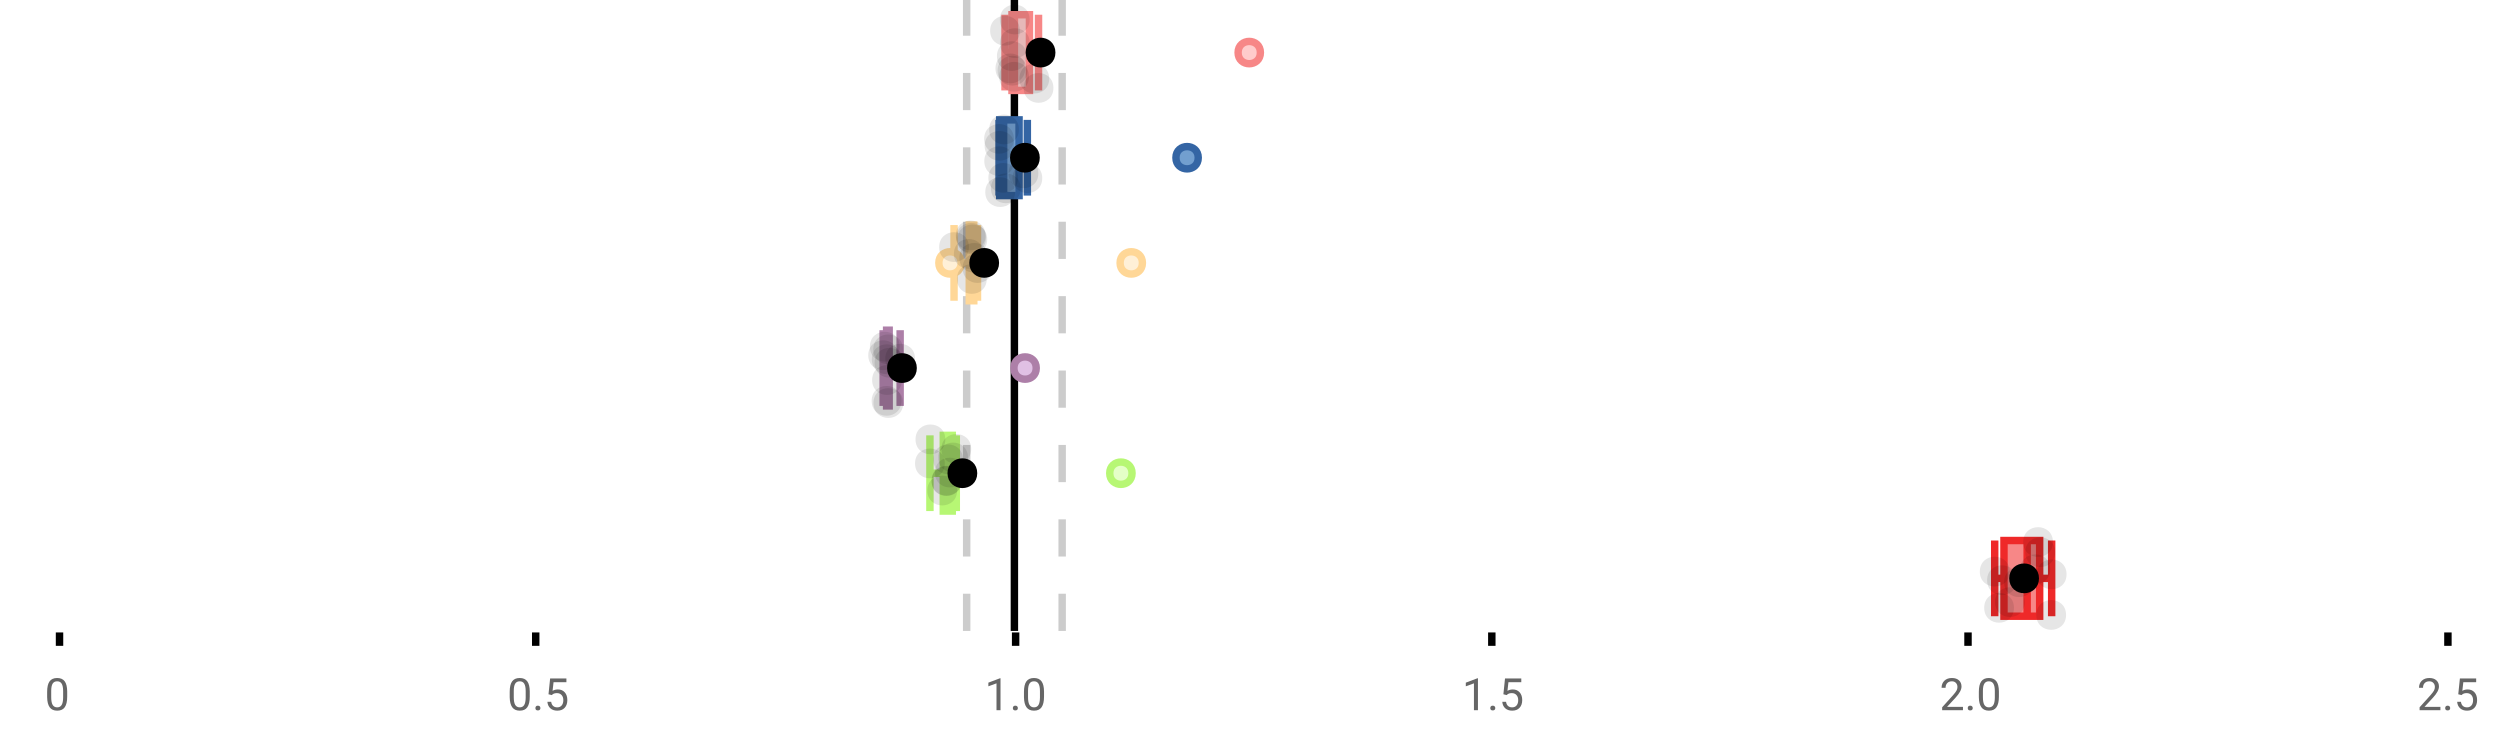 <?xml version="1.0" encoding="UTF-8"?>
<svg xmlns="http://www.w3.org/2000/svg" xmlns:xlink="http://www.w3.org/1999/xlink" width="672pt" height="200pt" viewBox="0 0 672 200" version="1.1">
<defs>
<clipPath id="clip1">
  <path d="M 271 0 L 274 0 L 274 169.602 L 271 169.602 Z M 271 0 "/>
</clipPath>
<clipPath id="clip2">
  <path d="M 258 0 L 261 0 L 261 169.602 L 258 169.602 Z M 258 0 "/>
</clipPath>
<clipPath id="clip3">
  <path d="M 284 0 L 287 0 L 287 169.602 L 284 169.602 Z M 284 0 "/>
</clipPath>
<clipPath id="clip4">
  <path d="M 512 124 L 576 124 L 576 169.602 L 512 169.602 Z M 512 124 "/>
</clipPath>
<clipPath id="clip5">
  <path d="M 547 161 L 556 161 L 556 169.602 L 547 169.602 Z M 547 161 "/>
</clipPath>
</defs>
<g id="surface1777649">
<rect x="0" y="0" width="672" height="200" style="fill:rgb(100%,100%,100%);fill-opacity:1;stroke:none;"/>
<path style=" stroke:none;fill-rule:nonzero;fill:rgb(100%,100%,100%);fill-opacity:1;" d="M 0 0 L 672 0 L 672 76 L 0 76 Z M 0 0 "/>
<path style="fill:none;stroke-width:1;stroke-linecap:butt;stroke-linejoin:miter;stroke:rgb(0%,0%,0%);stroke-opacity:1;stroke-miterlimit:10;" d="M 8 85 L 8 86.801 " transform="matrix(2,0,0,2,0,0)"/>
<path style="fill:none;stroke-width:1;stroke-linecap:butt;stroke-linejoin:miter;stroke:rgb(0%,0%,0%);stroke-opacity:1;stroke-miterlimit:10;" d="M 72 85 L 72 86.801 " transform="matrix(2,0,0,2,0,0)"/>
<path style="fill:none;stroke-width:1;stroke-linecap:butt;stroke-linejoin:miter;stroke:rgb(0%,0%,0%);stroke-opacity:1;stroke-miterlimit:10;" d="M 136.5 85 L 136.5 86.801 " transform="matrix(2,0,0,2,0,0)"/>
<path style="fill:none;stroke-width:1;stroke-linecap:butt;stroke-linejoin:miter;stroke:rgb(0%,0%,0%);stroke-opacity:1;stroke-miterlimit:10;" d="M 200.5 85 L 200.5 86.801 " transform="matrix(2,0,0,2,0,0)"/>
<path style="fill:none;stroke-width:1;stroke-linecap:butt;stroke-linejoin:miter;stroke:rgb(0%,0%,0%);stroke-opacity:1;stroke-miterlimit:10;" d="M 264.5 85 L 264.5 86.801 " transform="matrix(2,0,0,2,0,0)"/>
<path style="fill:none;stroke-width:1;stroke-linecap:butt;stroke-linejoin:miter;stroke:rgb(0%,0%,0%);stroke-opacity:1;stroke-miterlimit:10;" d="M 329 85 L 329 86.801 " transform="matrix(2,0,0,2,0,0)"/>
<path style=" stroke:none;fill-rule:nonzero;fill:rgb(40%,40%,40%);fill-opacity:1;" d="M 18.062 187.262 C 18.062 188.535 17.844 189.48 17.406 190.105 C 16.977 190.723 16.301 191.027 15.375 191.027 C 14.469 191.027 13.797 190.727 13.359 190.121 C 12.922 189.52 12.691 188.613 12.672 187.402 L 12.672 185.965 C 12.672 184.707 12.883 183.773 13.312 183.168 C 13.75 182.555 14.43 182.246 15.359 182.246 C 16.273 182.246 16.953 182.543 17.391 183.137 C 17.828 183.723 18.051 184.629 18.062 185.855 Z M 16.969 185.777 C 16.969 184.863 16.836 184.195 16.578 183.777 C 16.328 183.352 15.922 183.137 15.359 183.137 C 14.805 183.137 14.398 183.352 14.141 183.777 C 13.891 184.195 13.766 184.836 13.766 185.699 L 13.766 187.434 C 13.766 188.352 13.895 189.035 14.156 189.48 C 14.426 189.918 14.832 190.137 15.375 190.137 C 15.906 190.137 16.301 189.93 16.562 189.512 C 16.82 189.098 16.957 188.445 16.969 187.559 Z M 12 179.77 "/>
<path style=" stroke:none;fill-rule:nonzero;fill:rgb(40%,40%,40%);fill-opacity:1;" d="M 142.398 187.262 C 142.398 188.535 142.18 189.48 141.742 190.105 C 141.312 190.723 140.637 191.027 139.711 191.027 C 138.805 191.027 138.133 190.727 137.695 190.121 C 137.258 189.52 137.027 188.613 137.008 187.402 L 137.008 185.965 C 137.008 184.707 137.219 183.773 137.648 183.168 C 138.086 182.555 138.766 182.246 139.695 182.246 C 140.609 182.246 141.289 182.543 141.727 183.137 C 142.164 183.723 142.387 184.629 142.398 185.855 Z M 141.305 185.777 C 141.305 184.863 141.172 184.195 140.914 183.777 C 140.664 183.352 140.258 183.137 139.695 183.137 C 139.141 183.137 138.734 183.352 138.477 183.777 C 138.227 184.195 138.102 184.836 138.102 185.699 L 138.102 187.434 C 138.102 188.352 138.23 189.035 138.492 189.48 C 138.762 189.918 139.168 190.137 139.711 190.137 C 140.242 190.137 140.637 189.93 140.898 189.512 C 141.156 189.098 141.293 188.445 141.305 187.559 Z M 143.918 190.34 C 143.918 190.152 143.969 189.996 144.074 189.871 C 144.188 189.746 144.355 189.684 144.574 189.684 C 144.801 189.684 144.973 189.746 145.09 189.871 C 145.203 189.996 145.262 190.152 145.262 190.34 C 145.262 190.52 145.203 190.668 145.09 190.793 C 144.973 190.906 144.801 190.965 144.574 190.965 C 144.355 190.965 144.188 190.906 144.074 190.793 C 143.969 190.668 143.918 190.52 143.918 190.34 Z M 147.438 186.621 L 147.875 182.371 L 152.25 182.371 L 152.25 183.371 L 148.797 183.371 L 148.531 185.699 C 148.957 185.449 149.438 185.324 149.969 185.324 C 150.738 185.324 151.352 185.586 151.812 186.105 C 152.27 186.617 152.5 187.309 152.5 188.184 C 152.5 189.059 152.258 189.754 151.781 190.262 C 151.312 190.773 150.648 191.027 149.797 191.027 C 149.047 191.027 148.43 190.82 147.953 190.402 C 147.473 189.977 147.203 189.395 147.141 188.652 L 148.156 188.652 C 148.227 189.145 148.406 189.512 148.688 189.762 C 148.969 190.012 149.336 190.137 149.797 190.137 C 150.297 190.137 150.691 189.965 150.984 189.621 C 151.273 189.277 151.422 188.805 151.422 188.199 C 151.422 187.629 151.266 187.168 150.953 186.824 C 150.641 186.48 150.223 186.309 149.703 186.309 C 149.234 186.309 148.863 186.41 148.594 186.605 L 148.312 186.84 Z M 136.336 179.77 "/>
<path style=" stroke:none;fill-rule:nonzero;fill:rgb(40%,40%,40%);fill-opacity:1;" d="M 268.938 190.902 L 267.859 190.902 L 267.859 183.684 L 265.672 184.48 L 265.672 183.496 L 268.781 182.324 L 268.938 182.324 Z M 272.254 190.34 C 272.254 190.152 272.305 189.996 272.41 189.871 C 272.523 189.746 272.691 189.684 272.91 189.684 C 273.137 189.684 273.309 189.746 273.426 189.871 C 273.539 189.996 273.598 190.152 273.598 190.34 C 273.598 190.52 273.539 190.668 273.426 190.793 C 273.309 190.906 273.137 190.965 272.91 190.965 C 272.691 190.965 272.523 190.906 272.41 190.793 C 272.305 190.668 272.254 190.52 272.254 190.34 Z M 280.633 187.262 C 280.633 188.535 280.414 189.48 279.977 190.105 C 279.547 190.723 278.871 191.027 277.945 191.027 C 277.039 191.027 276.367 190.727 275.93 190.121 C 275.492 189.52 275.262 188.613 275.242 187.402 L 275.242 185.965 C 275.242 184.707 275.453 183.773 275.883 183.168 C 276.32 182.555 277 182.246 277.93 182.246 C 278.844 182.246 279.523 182.543 279.961 183.137 C 280.398 183.723 280.621 184.629 280.633 185.855 Z M 279.539 185.777 C 279.539 184.863 279.406 184.195 279.148 183.777 C 278.898 183.352 278.492 183.137 277.93 183.137 C 277.375 183.137 276.969 183.352 276.711 183.777 C 276.461 184.195 276.336 184.836 276.336 185.699 L 276.336 187.434 C 276.336 188.352 276.465 189.035 276.727 189.48 C 276.996 189.918 277.402 190.137 277.945 190.137 C 278.477 190.137 278.871 189.93 279.133 189.512 C 279.391 189.098 279.527 188.445 279.539 187.559 Z M 264.672 179.77 "/>
<path style=" stroke:none;fill-rule:nonzero;fill:rgb(40%,40%,40%);fill-opacity:1;" d="M 397.273 190.902 L 396.195 190.902 L 396.195 183.684 L 394.008 184.48 L 394.008 183.496 L 397.117 182.324 L 397.273 182.324 Z M 400.59 190.34 C 400.59 190.152 400.641 189.996 400.746 189.871 C 400.859 189.746 401.027 189.684 401.246 189.684 C 401.473 189.684 401.645 189.746 401.762 189.871 C 401.875 189.996 401.934 190.152 401.934 190.34 C 401.934 190.52 401.875 190.668 401.762 190.793 C 401.645 190.906 401.473 190.965 401.246 190.965 C 401.027 190.965 400.859 190.906 400.746 190.793 C 400.641 190.668 400.59 190.52 400.59 190.34 Z M 404.109 186.621 L 404.547 182.371 L 408.922 182.371 L 408.922 183.371 L 405.469 183.371 L 405.203 185.699 C 405.629 185.449 406.109 185.324 406.641 185.324 C 407.41 185.324 408.023 185.586 408.484 186.105 C 408.941 186.617 409.172 187.309 409.172 188.184 C 409.172 189.059 408.93 189.754 408.453 190.262 C 407.984 190.773 407.32 191.027 406.469 191.027 C 405.719 191.027 405.102 190.82 404.625 190.402 C 404.145 189.977 403.875 189.395 403.812 188.652 L 404.828 188.652 C 404.898 189.145 405.078 189.512 405.359 189.762 C 405.641 190.012 406.008 190.137 406.469 190.137 C 406.969 190.137 407.363 189.965 407.656 189.621 C 407.945 189.277 408.094 188.805 408.094 188.199 C 408.094 187.629 407.938 187.168 407.625 186.824 C 407.312 186.48 406.895 186.309 406.375 186.309 C 405.906 186.309 405.535 186.41 405.266 186.605 L 404.984 186.84 Z M 393.008 179.77 "/>
<path style=" stroke:none;fill-rule:nonzero;fill:rgb(40%,40%,40%);fill-opacity:1;" d="M 527.645 190.902 L 522.051 190.902 L 522.051 190.121 L 525.004 186.84 C 525.441 186.34 525.742 185.941 525.91 185.637 C 526.074 185.324 526.16 185.004 526.16 184.668 C 526.16 184.223 526.023 183.855 525.754 183.574 C 525.492 183.285 525.133 183.137 524.676 183.137 C 524.145 183.137 523.727 183.293 523.426 183.605 C 523.121 183.91 522.973 184.336 522.973 184.887 L 521.895 184.887 C 521.895 184.098 522.145 183.461 522.645 182.98 C 523.152 182.492 523.832 182.246 524.676 182.246 C 525.477 182.246 526.105 182.457 526.566 182.871 C 527.023 183.289 527.254 183.848 527.254 184.543 C 527.254 185.379 526.715 186.379 525.645 187.543 L 523.363 190.012 L 527.645 190.012 Z M 528.93 190.34 C 528.93 190.152 528.98 189.996 529.086 189.871 C 529.199 189.746 529.367 189.684 529.586 189.684 C 529.812 189.684 529.984 189.746 530.102 189.871 C 530.215 189.996 530.273 190.152 530.273 190.34 C 530.273 190.52 530.215 190.668 530.102 190.793 C 529.984 190.906 529.812 190.965 529.586 190.965 C 529.367 190.965 529.199 190.906 529.086 190.793 C 528.98 190.668 528.93 190.52 528.93 190.34 Z M 537.305 187.262 C 537.305 188.535 537.086 189.48 536.648 190.105 C 536.219 190.723 535.543 191.027 534.617 191.027 C 533.711 191.027 533.039 190.727 532.602 190.121 C 532.164 189.52 531.934 188.613 531.914 187.402 L 531.914 185.965 C 531.914 184.707 532.125 183.773 532.555 183.168 C 532.992 182.555 533.672 182.246 534.602 182.246 C 535.516 182.246 536.195 182.543 536.633 183.137 C 537.07 183.723 537.293 184.629 537.305 185.855 Z M 536.211 185.777 C 536.211 184.863 536.078 184.195 535.82 183.777 C 535.57 183.352 535.164 183.137 534.602 183.137 C 534.047 183.137 533.641 183.352 533.383 183.777 C 533.133 184.195 533.008 184.836 533.008 185.699 L 533.008 187.434 C 533.008 188.352 533.137 189.035 533.398 189.48 C 533.668 189.918 534.074 190.137 534.617 190.137 C 535.148 190.137 535.543 189.93 535.805 189.512 C 536.062 189.098 536.199 188.445 536.211 187.559 Z M 521.348 179.77 "/>
<path style=" stroke:none;fill-rule:nonzero;fill:rgb(40%,40%,40%);fill-opacity:1;" d="M 655.98 190.902 L 650.387 190.902 L 650.387 190.121 L 653.34 186.84 C 653.777 186.34 654.078 185.941 654.246 185.637 C 654.41 185.324 654.496 185.004 654.496 184.668 C 654.496 184.223 654.359 183.855 654.09 183.574 C 653.828 183.285 653.469 183.137 653.012 183.137 C 652.48 183.137 652.062 183.293 651.762 183.605 C 651.457 183.91 651.309 184.336 651.309 184.887 L 650.23 184.887 C 650.23 184.098 650.48 183.461 650.98 182.98 C 651.488 182.492 652.168 182.246 653.012 182.246 C 653.812 182.246 654.441 182.457 654.902 182.871 C 655.359 183.289 655.59 183.848 655.59 184.543 C 655.59 185.379 655.051 186.379 653.98 187.543 L 651.699 190.012 L 655.98 190.012 Z M 657.266 190.34 C 657.266 190.152 657.316 189.996 657.422 189.871 C 657.535 189.746 657.703 189.684 657.922 189.684 C 658.148 189.684 658.32 189.746 658.438 189.871 C 658.551 189.996 658.609 190.152 658.609 190.34 C 658.609 190.52 658.551 190.668 658.438 190.793 C 658.32 190.906 658.148 190.965 657.922 190.965 C 657.703 190.965 657.535 190.906 657.422 190.793 C 657.316 190.668 657.266 190.52 657.266 190.34 Z M 660.781 186.621 L 661.219 182.371 L 665.594 182.371 L 665.594 183.371 L 662.141 183.371 L 661.875 185.699 C 662.301 185.449 662.781 185.324 663.312 185.324 C 664.082 185.324 664.695 185.586 665.156 186.105 C 665.613 186.617 665.844 187.309 665.844 188.184 C 665.844 189.059 665.602 189.754 665.125 190.262 C 664.656 190.773 663.992 191.027 663.141 191.027 C 662.391 191.027 661.773 190.82 661.297 190.402 C 660.816 189.977 660.547 189.395 660.484 188.652 L 661.5 188.652 C 661.57 189.145 661.75 189.512 662.031 189.762 C 662.312 190.012 662.68 190.137 663.141 190.137 C 663.641 190.137 664.035 189.965 664.328 189.621 C 664.617 189.277 664.766 188.805 664.766 188.199 C 664.766 187.629 664.609 187.168 664.297 186.824 C 663.984 186.48 663.566 186.309 663.047 186.309 C 662.578 186.309 662.207 186.41 661.938 186.605 L 661.656 186.84 Z M 649.684 179.77 "/>
<g clip-path="url(#clip1)" clip-rule="nonzero">
<path style="fill:none;stroke-width:1;stroke-linecap:butt;stroke-linejoin:miter;stroke:rgb(0%,0%,0%);stroke-opacity:1;stroke-miterlimit:10;" d="M -0.001 -0.001 L 84.8 -0.001 " transform="matrix(0,-2,2,0,272.673,169.6)"/>
</g>
<g clip-path="url(#clip2)" clip-rule="nonzero">
<path style="fill:none;stroke-width:1;stroke-linecap:butt;stroke-linejoin:miter;stroke:rgb(80%,80%,80%);stroke-opacity:1;stroke-dasharray:5,5;stroke-miterlimit:10;" d="M -0.001 0 L 84.8 0 " transform="matrix(0,-2,2,0,259.839,169.6)"/>
</g>
<g clip-path="url(#clip3)" clip-rule="nonzero">
<path style="fill:none;stroke-width:1;stroke-linecap:butt;stroke-linejoin:miter;stroke:rgb(80%,80%,80%);stroke-opacity:1;stroke-dasharray:5,5;stroke-miterlimit:10;" d="M -0.001 0.001 L 84.8 0.001 " transform="matrix(0,-2,2,0,285.507,169.6)"/>
</g>
<path style=" stroke:none;fill-rule:nonzero;fill:rgb(100%,80%,80%);fill-opacity:1;" d="M 272.02 3.957 L 276.719 3.957 L 276.719 24.309 L 272.02 24.309 Z M 272.02 3.957 "/>
<path style="fill:none;stroke-width:1;stroke-linecap:butt;stroke-linejoin:miter;stroke:rgb(96.863%,52.941%,52.941%);stroke-opacity:1;stroke-miterlimit:10;" d="M 136.336 1.979 L 136.336 12.154 Z M 136.336 1.979 " transform="matrix(2,0,0,2,0,0)"/>
<path style="fill:none;stroke-width:1;stroke-linecap:butt;stroke-linejoin:miter;stroke:rgb(96.863%,52.941%,52.941%);stroke-opacity:1;stroke-miterlimit:10;" d="M 136.01 1.979 L 138.359 1.979 L 138.359 12.154 L 136.01 12.154 Z M 136.01 1.979 " transform="matrix(2,0,0,2,0,0)"/>
<path style="fill:none;stroke-width:1;stroke-linecap:butt;stroke-linejoin:miter;stroke:rgb(96.863%,52.941%,52.941%);stroke-opacity:1;stroke-miterlimit:10;" d="M 135.074 1.979 L 135.074 12.154 M 135.074 7.066 L 136.01 7.066 M 139.578 1.979 L 139.578 12.154 M 139.578 7.066 L 138.359 7.066 Z M 139.578 7.066 " transform="matrix(2,0,0,2,0,0)"/>
<path style="fill-rule:nonzero;fill:rgb(100%,80%,80%);fill-opacity:1;stroke-width:1;stroke-linecap:butt;stroke-linejoin:miter;stroke:rgb(96.863%,52.941%,52.941%);stroke-opacity:1;stroke-miterlimit:10;" d="M 169.398 7.066 C 169.398 9.066 166.398 9.066 166.398 7.066 C 166.398 5.066 169.398 5.066 169.398 7.066 Z M 169.398 7.066 " transform="matrix(2,0,0,2,0,0)"/>
<path style="fill-rule:nonzero;fill:rgb(0%,0%,0%);fill-opacity:1;stroke-width:1;stroke-linecap:butt;stroke-linejoin:miter;stroke:rgb(0%,0%,0%);stroke-opacity:1;stroke-miterlimit:10;" d="M 141.35 7.066 C 141.35 9.066 138.35 9.066 138.35 7.066 C 138.35 5.066 141.35 5.066 141.35 7.066 Z M 141.35 7.066 " transform="matrix(2,0,0,2,0,0)"/>
<path style=" stroke:none;fill-rule:nonzero;fill:rgb(0%,0%,0%);fill-opacity:0.098;" d="M 274.148 8.258 C 274.148 13.59 266.148 13.59 266.148 8.258 C 266.148 2.926 274.148 2.926 274.148 8.258 Z M 274.148 8.258 "/>
<path style=" stroke:none;fill-rule:nonzero;fill:rgb(0%,0%,0%);fill-opacity:0.098;" d="M 275.586 18.395 C 275.586 23.73 267.586 23.73 267.586 18.395 C 267.586 13.062 275.586 13.062 275.586 18.395 Z M 275.586 18.395 "/>
<path style=" stroke:none;fill-rule:nonzero;fill:rgb(0%,0%,0%);fill-opacity:0.098;" d="M 275.977 15.086 C 275.977 20.418 267.977 20.418 267.977 15.086 C 267.977 9.75 275.977 9.75 275.977 15.086 Z M 275.977 15.086 "/>
<path style=" stroke:none;fill-rule:nonzero;fill:rgb(0%,0%,0%);fill-opacity:0.098;" d="M 276.152 18.992 C 276.152 24.328 268.152 24.328 268.152 18.992 C 268.152 13.66 276.152 13.66 276.152 18.992 Z M 276.152 18.992 "/>
<path style=" stroke:none;fill-rule:nonzero;fill:rgb(0%,0%,0%);fill-opacity:0.098;" d="M 276.586 20.637 C 276.586 25.969 268.586 25.969 268.586 20.637 C 268.586 15.301 276.586 15.301 276.586 20.637 Z M 276.586 20.637 "/>
<path style=" stroke:none;fill-rule:nonzero;fill:rgb(0%,0%,0%);fill-opacity:0.098;" d="M 276.762 5.25 C 276.762 10.582 268.762 10.582 268.762 5.25 C 268.762 -0.086 276.762 -0.086 276.762 5.25 Z M 276.762 5.25 "/>
<path style=" stroke:none;fill-rule:nonzero;fill:rgb(0%,0%,0%);fill-opacity:0.098;" d="M 276.805 11.59 C 276.805 16.926 268.805 16.926 268.805 11.59 C 268.805 6.258 276.805 6.258 276.805 11.59 Z M 276.805 11.59 "/>
<path style=" stroke:none;fill-rule:nonzero;fill:rgb(0%,0%,0%);fill-opacity:0.098;" d="M 282.023 21.133 C 282.023 26.465 274.023 26.465 274.023 21.133 C 274.023 15.797 282.023 15.797 282.023 21.133 Z M 282.023 21.133 "/>
<path style=" stroke:none;fill-rule:nonzero;fill:rgb(0%,0%,0%);fill-opacity:0.098;" d="M 283.156 23.633 C 283.156 28.965 275.156 28.965 275.156 23.633 C 275.156 18.297 283.156 18.297 283.156 23.633 Z M 283.156 23.633 "/>
<path style=" stroke:none;fill-rule:nonzero;fill:rgb(44.706%,62.353%,81.176%);fill-opacity:1;" d="M 268.715 32.223 L 273.926 32.223 L 273.926 52.574 L 268.715 52.574 Z M 268.715 32.223 "/>
<path style="fill:none;stroke-width:1;stroke-linecap:butt;stroke-linejoin:miter;stroke:rgb(20.392%,39.608%,64.314%);stroke-opacity:1;stroke-miterlimit:10;" d="M 134.891 16.111 L 134.891 26.287 Z M 134.891 16.111 " transform="matrix(2,0,0,2,0,0)"/>
<path style="fill:none;stroke-width:1;stroke-linecap:butt;stroke-linejoin:miter;stroke:rgb(20.392%,39.608%,64.314%);stroke-opacity:1;stroke-miterlimit:10;" d="M 134.357 16.111 L 136.963 16.111 L 136.963 26.287 L 134.357 26.287 Z M 134.357 16.111 " transform="matrix(2,0,0,2,0,0)"/>
<path style="fill:none;stroke-width:1;stroke-linecap:butt;stroke-linejoin:miter;stroke:rgb(20.392%,39.608%,64.314%);stroke-opacity:1;stroke-miterlimit:10;" d="M 134.27 16.111 L 134.27 26.287 M 134.27 21.199 L 134.357 21.199 M 138.076 16.111 L 138.076 26.287 M 138.076 21.199 L 136.961 21.199 Z M 138.076 21.199 " transform="matrix(2,0,0,2,0,0)"/>
<path style="fill-rule:nonzero;fill:rgb(44.706%,62.353%,81.176%);fill-opacity:1;stroke-width:1;stroke-linecap:butt;stroke-linejoin:miter;stroke:rgb(20.392%,39.608%,64.314%);stroke-opacity:1;stroke-miterlimit:10;" d="M 161.045 21.199 C 161.045 23.199 158.045 23.199 158.045 21.199 C 158.045 19.199 161.045 19.199 161.045 21.199 Z M 161.045 21.199 " transform="matrix(2,0,0,2,0,0)"/>
<path style="fill-rule:nonzero;fill:rgb(0%,0%,0%);fill-opacity:1;stroke-width:1;stroke-linecap:butt;stroke-linejoin:miter;stroke:rgb(0%,0%,0%);stroke-opacity:1;stroke-miterlimit:10;" d="M 139.246 21.199 C 139.246 23.199 136.246 23.199 136.246 21.199 C 136.246 19.199 139.246 19.199 139.246 21.199 Z M 139.246 21.199 " transform="matrix(2,0,0,2,0,0)"/>
<path style=" stroke:none;fill-rule:nonzero;fill:rgb(0%,0%,0%);fill-opacity:0.098;" d="M 272.539 37.336 C 272.539 42.668 264.539 42.668 264.539 37.336 C 264.539 32.004 272.539 32.004 272.539 37.336 Z M 272.539 37.336 "/>
<path style=" stroke:none;fill-rule:nonzero;fill:rgb(0%,0%,0%);fill-opacity:0.098;" d="M 272.582 43.324 C 272.582 48.656 264.582 48.656 264.582 43.324 C 264.582 37.988 272.582 37.988 272.582 43.324 Z M 272.582 43.324 "/>
<path style=" stroke:none;fill-rule:nonzero;fill:rgb(0%,0%,0%);fill-opacity:0.098;" d="M 272.672 39.191 C 272.672 44.523 264.672 44.523 264.672 39.191 C 264.672 33.855 272.672 33.855 272.672 39.191 Z M 272.672 39.191 "/>
<path style=" stroke:none;fill-rule:nonzero;fill:rgb(0%,0%,0%);fill-opacity:0.098;" d="M 272.844 51.637 C 272.844 56.969 264.844 56.969 264.844 51.637 C 264.844 46.305 272.844 46.305 272.844 51.637 Z M 272.844 51.637 "/>
<path style=" stroke:none;fill-rule:nonzero;fill:rgb(0%,0%,0%);fill-opacity:0.098;" d="M 273.672 47.809 C 273.672 53.141 265.672 53.141 265.672 47.809 C 265.672 42.473 273.672 42.473 273.672 47.809 Z M 273.672 47.809 "/>
<path style=" stroke:none;fill-rule:nonzero;fill:rgb(0%,0%,0%);fill-opacity:0.098;" d="M 273.891 34.805 C 273.891 40.137 265.891 40.137 265.891 34.805 C 265.891 29.469 273.891 29.469 273.891 34.805 Z M 273.891 34.805 "/>
<path style=" stroke:none;fill-rule:nonzero;fill:rgb(0%,0%,0%);fill-opacity:0.098;" d="M 274.367 50.625 C 274.367 55.957 266.367 55.957 266.367 50.625 C 266.367 45.293 274.367 45.293 274.367 50.625 Z M 274.367 50.625 "/>
<path style=" stroke:none;fill-rule:nonzero;fill:rgb(0%,0%,0%);fill-opacity:0.098;" d="M 279.109 46.594 C 279.109 51.926 271.109 51.926 271.109 46.594 C 271.109 41.258 279.109 41.258 279.109 46.594 Z M 279.109 46.594 "/>
<path style=" stroke:none;fill-rule:nonzero;fill:rgb(0%,0%,0%);fill-opacity:0.098;" d="M 280.152 47.895 C 280.152 53.227 272.152 53.227 272.152 47.895 C 272.152 42.562 280.152 42.562 280.152 47.895 Z M 280.152 47.895 "/>
<path style=" stroke:none;fill-rule:nonzero;fill:rgb(100%,94.118%,84.314%);fill-opacity:1;" d="M 260.535 60.492 L 261.754 60.492 L 261.754 80.844 L 260.535 80.844 Z M 260.535 60.492 "/>
<path style="fill:none;stroke-width:1;stroke-linecap:butt;stroke-linejoin:miter;stroke:rgb(100%,84.314%,59.216%);stroke-opacity:1;stroke-miterlimit:10;" d="M 130.572 30.246 L 130.572 40.422 Z M 130.572 30.246 " transform="matrix(2,0,0,2,0,0)"/>
<path style="fill:none;stroke-width:1;stroke-linecap:butt;stroke-linejoin:miter;stroke:rgb(100%,84.314%,59.216%);stroke-opacity:1;stroke-miterlimit:10;" d="M 130.268 30.246 L 130.877 30.246 L 130.877 40.422 L 130.268 40.422 Z M 130.268 30.246 " transform="matrix(2,0,0,2,0,0)"/>
<path style="fill:none;stroke-width:1;stroke-linecap:butt;stroke-linejoin:miter;stroke:rgb(100%,84.314%,59.216%);stroke-opacity:1;stroke-miterlimit:10;" d="M 128.223 30.246 L 128.223 40.422 M 128.223 35.334 L 130.268 35.334 M 131.377 30.246 L 131.377 40.422 M 131.377 35.334 L 130.877 35.334 Z M 131.377 35.334 " transform="matrix(2,0,0,2,0,0)"/>
<path style="fill-rule:nonzero;fill:rgb(100%,94.118%,84.314%);fill-opacity:1;stroke-width:1;stroke-linecap:butt;stroke-linejoin:miter;stroke:rgb(100%,84.314%,59.216%);stroke-opacity:1;stroke-miterlimit:10;" d="M 129.18 35.334 C 129.18 37.334 126.18 37.334 126.18 35.334 C 126.18 33.334 129.18 33.334 129.18 35.334 Z M 129.18 35.334 " transform="matrix(2,0,0,2,0,0)"/>
<path style="fill-rule:nonzero;fill:rgb(100%,94.118%,84.314%);fill-opacity:1;stroke-width:1;stroke-linecap:butt;stroke-linejoin:miter;stroke:rgb(100%,84.314%,59.216%);stroke-opacity:1;stroke-miterlimit:10;" d="M 153.541 35.334 C 153.541 37.334 150.541 37.334 150.541 35.334 C 150.541 33.334 153.541 33.334 153.541 35.334 Z M 153.541 35.334 " transform="matrix(2,0,0,2,0,0)"/>
<path style="fill-rule:nonzero;fill:rgb(0%,0%,0%);fill-opacity:1;stroke-width:1;stroke-linecap:butt;stroke-linejoin:miter;stroke:rgb(0%,0%,0%);stroke-opacity:1;stroke-miterlimit:10;" d="M 133.775 35.334 C 133.775 37.334 130.775 37.334 130.775 35.334 C 130.775 33.334 133.775 33.334 133.775 35.334 Z M 133.775 35.334 " transform="matrix(2,0,0,2,0,0)"/>
<path style=" stroke:none;fill-rule:nonzero;fill:rgb(0%,0%,0%);fill-opacity:0.098;" d="M 260.445 66.414 C 260.445 71.746 252.445 71.746 252.445 66.414 C 252.445 61.082 260.445 61.082 260.445 66.414 Z M 260.445 66.414 "/>
<path style=" stroke:none;fill-rule:nonzero;fill:rgb(0%,0%,0%);fill-opacity:0.098;" d="M 264.406 68.25 C 264.406 73.582 256.406 73.582 256.406 68.25 C 256.406 62.918 264.406 62.918 264.406 68.25 Z M 264.406 68.25 "/>
<path style=" stroke:none;fill-rule:nonzero;fill:rgb(0%,0%,0%);fill-opacity:0.098;" d="M 264.926 63.297 C 264.926 68.629 256.926 68.629 256.926 63.297 C 256.926 57.961 264.926 57.961 264.926 63.297 Z M 264.926 63.297 "/>
<path style=" stroke:none;fill-rule:nonzero;fill:rgb(0%,0%,0%);fill-opacity:0.098;" d="M 265.059 63.926 C 265.059 69.262 257.059 69.262 257.059 63.926 C 257.059 58.594 265.059 58.594 265.059 63.926 Z M 265.059 63.926 "/>
<path style=" stroke:none;fill-rule:nonzero;fill:rgb(0%,0%,0%);fill-opacity:0.098;" d="M 265.23 74.98 C 265.23 80.312 257.23 80.312 257.23 74.98 C 257.23 69.648 265.23 69.648 265.23 74.98 Z M 265.23 74.98 "/>
<path style=" stroke:none;fill-rule:nonzero;fill:rgb(0%,0%,0%);fill-opacity:0.098;" d="M 265.363 64.359 C 265.363 69.691 257.363 69.691 257.363 64.359 C 257.363 59.023 265.363 59.023 265.363 64.359 Z M 265.363 64.359 "/>
<path style=" stroke:none;fill-rule:nonzero;fill:rgb(0%,0%,0%);fill-opacity:0.098;" d="M 265.883 69.309 C 265.883 74.641 257.883 74.641 257.883 69.309 C 257.883 63.973 265.883 63.973 265.883 69.309 Z M 265.883 69.309 "/>
<path style=" stroke:none;fill-rule:nonzero;fill:rgb(0%,0%,0%);fill-opacity:0.098;" d="M 266.754 72.055 C 266.754 77.387 258.754 77.387 258.754 72.055 C 258.754 66.719 266.754 66.719 266.754 72.055 Z M 266.754 72.055 "/>
<path style=" stroke:none;fill-rule:nonzero;fill:rgb(87.843%,75.294%,89.412%);fill-opacity:1;" d="M 238.316 88.758 L 239.012 88.758 L 239.012 109.109 L 238.316 109.109 Z M 238.316 88.758 "/>
<path style="fill:none;stroke-width:1;stroke-linecap:butt;stroke-linejoin:miter;stroke:rgb(67.843%,49.804%,65.882%);stroke-opacity:1;stroke-miterlimit:10;" d="M 119.293 44.379 L 119.293 54.555 Z M 119.293 44.379 " transform="matrix(2,0,0,2,0,0)"/>
<path style="fill:none;stroke-width:1;stroke-linecap:butt;stroke-linejoin:miter;stroke:rgb(67.843%,49.804%,65.882%);stroke-opacity:1;stroke-miterlimit:10;" d="M 119.158 44.379 L 119.506 44.379 L 119.506 54.555 L 119.158 54.555 Z M 119.158 44.379 " transform="matrix(2,0,0,2,0,0)"/>
<path style="fill:none;stroke-width:1;stroke-linecap:butt;stroke-linejoin:miter;stroke:rgb(67.843%,49.804%,65.882%);stroke-opacity:1;stroke-miterlimit:10;" d="M 118.695 44.379 L 118.695 54.555 M 118.695 49.467 L 119.158 49.467 M 120.98 44.379 L 120.98 54.555 M 120.98 49.467 L 119.506 49.467 Z M 120.98 49.467 " transform="matrix(2,0,0,2,0,0)"/>
<path style="fill-rule:nonzero;fill:rgb(87.843%,75.294%,89.412%);fill-opacity:1;stroke-width:1;stroke-linecap:butt;stroke-linejoin:miter;stroke:rgb(67.843%,49.804%,65.882%);stroke-opacity:1;stroke-miterlimit:10;" d="M 139.271 49.467 C 139.271 51.467 136.271 51.467 136.271 49.467 C 136.271 47.467 139.271 47.467 139.271 49.467 Z M 139.271 49.467 " transform="matrix(2,0,0,2,0,0)"/>
<path style="fill-rule:nonzero;fill:rgb(0%,0%,0%);fill-opacity:1;stroke-width:1;stroke-linecap:butt;stroke-linejoin:miter;stroke:rgb(0%,0%,0%);stroke-opacity:1;stroke-miterlimit:10;" d="M 122.721 49.467 C 122.721 51.467 119.721 51.467 119.721 49.467 C 119.721 47.467 122.721 47.467 122.721 49.467 Z M 122.721 49.467 " transform="matrix(2,0,0,2,0,0)"/>
<path style=" stroke:none;fill-rule:nonzero;fill:rgb(0%,0%,0%);fill-opacity:0.098;" d="M 241.391 95.492 C 241.391 100.824 233.391 100.824 233.391 95.492 C 233.391 90.16 241.391 90.16 241.391 95.492 Z M 241.391 95.492 "/>
<path style=" stroke:none;fill-rule:nonzero;fill:rgb(0%,0%,0%);fill-opacity:0.098;" d="M 241.828 93.176 C 241.828 98.512 233.828 98.512 233.828 93.176 C 233.828 87.844 241.828 87.844 241.828 93.176 Z M 241.828 93.176 "/>
<path style=" stroke:none;fill-rule:nonzero;fill:rgb(0%,0%,0%);fill-opacity:0.098;" d="M 242.305 107.754 C 242.305 113.086 234.305 113.086 234.305 107.754 C 234.305 102.418 242.305 102.418 242.305 107.754 Z M 242.305 107.754 "/>
<path style=" stroke:none;fill-rule:nonzero;fill:rgb(0%,0%,0%);fill-opacity:0.098;" d="M 242.348 96.57 C 242.348 101.902 234.348 101.902 234.348 96.57 C 234.348 91.238 242.348 91.238 242.348 96.57 Z M 242.348 96.57 "/>
<path style=" stroke:none;fill-rule:nonzero;fill:rgb(0%,0%,0%);fill-opacity:0.098;" d="M 242.434 102.152 C 242.434 107.488 234.434 107.488 234.434 102.152 C 234.434 96.82 242.434 96.82 242.434 102.152 Z M 242.434 102.152 "/>
<path style=" stroke:none;fill-rule:nonzero;fill:rgb(0%,0%,0%);fill-opacity:0.098;" d="M 242.738 93.91 C 242.738 99.246 234.738 99.246 234.738 93.91 C 234.738 88.578 242.738 88.578 242.738 93.91 Z M 242.738 93.91 "/>
<path style=" stroke:none;fill-rule:nonzero;fill:rgb(0%,0%,0%);fill-opacity:0.098;" d="M 242.785 108.34 C 242.785 113.676 234.785 113.676 234.785 108.34 C 234.785 103.008 242.785 103.008 242.785 108.34 Z M 242.785 108.34 "/>
<path style=" stroke:none;fill-rule:nonzero;fill:rgb(0%,0%,0%);fill-opacity:0.098;" d="M 243.09 97.516 C 243.09 102.848 235.09 102.848 235.09 97.516 C 235.09 92.18 243.09 92.18 243.09 97.516 Z M 243.09 97.516 "/>
<path style=" stroke:none;fill-rule:nonzero;fill:rgb(0%,0%,0%);fill-opacity:0.098;" d="M 245.961 96.418 C 245.961 101.754 237.961 101.754 237.961 96.418 C 237.961 91.086 245.961 91.086 245.961 96.418 Z M 245.961 96.418 "/>
<path style=" stroke:none;fill-rule:nonzero;fill:rgb(89.412%,100%,78.039%);fill-opacity:1;" d="M 253.555 117.023 L 255.969 117.023 L 255.969 137.375 L 253.555 137.375 Z M 253.555 117.023 "/>
<path style="fill:none;stroke-width:1;stroke-linecap:butt;stroke-linejoin:miter;stroke:rgb(71.765%,96.863%,45.49%);stroke-opacity:1;stroke-miterlimit:10;" d="M 127.309 58.512 L 127.309 68.688 Z M 127.309 58.512 " transform="matrix(2,0,0,2,0,0)"/>
<path style="fill:none;stroke-width:1;stroke-linecap:butt;stroke-linejoin:miter;stroke:rgb(71.765%,96.863%,45.49%);stroke-opacity:1;stroke-miterlimit:10;" d="M 126.777 58.512 L 127.984 58.512 L 127.984 68.688 L 126.777 68.688 Z M 126.777 58.512 " transform="matrix(2,0,0,2,0,0)"/>
<path style="fill:none;stroke-width:1;stroke-linecap:butt;stroke-linejoin:miter;stroke:rgb(71.765%,96.863%,45.49%);stroke-opacity:1;stroke-miterlimit:10;" d="M 124.982 58.512 L 124.982 68.688 M 124.982 63.6 L 126.777 63.6 M 128.527 58.512 L 128.527 68.688 M 128.527 63.6 L 127.984 63.6 Z M 128.527 63.6 " transform="matrix(2,0,0,2,0,0)"/>
<path style="fill-rule:nonzero;fill:rgb(89.412%,100%,78.039%);fill-opacity:1;stroke-width:1;stroke-linecap:butt;stroke-linejoin:miter;stroke:rgb(71.765%,96.863%,45.49%);stroke-opacity:1;stroke-miterlimit:10;" d="M 152.148 63.6 C 152.148 65.6 149.148 65.6 149.148 63.6 C 149.148 61.6 152.148 61.6 152.148 63.6 Z M 152.148 63.6 " transform="matrix(2,0,0,2,0,0)"/>
<path style="fill-rule:nonzero;fill:rgb(0%,0%,0%);fill-opacity:1;stroke-width:1;stroke-linecap:butt;stroke-linejoin:miter;stroke:rgb(0%,0%,0%);stroke-opacity:1;stroke-miterlimit:10;" d="M 130.842 63.6 C 130.842 65.6 127.842 65.6 127.842 63.6 C 127.842 61.6 130.842 61.6 130.842 63.6 Z M 130.842 63.6 " transform="matrix(2,0,0,2,0,0)"/>
<path style=" stroke:none;fill-rule:nonzero;fill:rgb(0%,0%,0%);fill-opacity:0.098;" d="M 253.965 124.57 C 253.965 129.902 245.965 129.902 245.965 124.57 C 245.965 119.238 253.965 119.238 253.965 124.57 Z M 253.965 124.57 "/>
<path style=" stroke:none;fill-rule:nonzero;fill:rgb(0%,0%,0%);fill-opacity:0.098;" d="M 254.094 118.105 C 254.094 123.438 246.094 123.438 246.094 118.105 C 246.094 112.77 254.094 112.77 254.094 118.105 Z M 254.094 118.105 "/>
<path style=" stroke:none;fill-rule:nonzero;fill:rgb(0%,0%,0%);fill-opacity:0.098;" d="M 257.27 131.859 C 257.27 137.191 249.27 137.191 249.27 131.859 C 249.27 126.523 257.27 126.523 257.27 131.859 Z M 257.27 131.859 "/>
<path style=" stroke:none;fill-rule:nonzero;fill:rgb(0%,0%,0%);fill-opacity:0.098;" d="M 258.402 129.211 C 258.402 134.547 250.402 134.547 250.402 129.211 C 250.402 123.879 258.402 123.879 258.402 129.211 Z M 258.402 129.211 "/>
<path style=" stroke:none;fill-rule:nonzero;fill:rgb(0%,0%,0%);fill-opacity:0.098;" d="M 258.402 129.324 C 258.402 134.66 250.402 134.66 250.402 129.324 C 250.402 123.992 258.402 123.992 258.402 129.324 Z M 258.402 129.324 "/>
<path style=" stroke:none;fill-rule:nonzero;fill:rgb(0%,0%,0%);fill-opacity:0.098;" d="M 258.836 123.465 C 258.836 128.801 250.836 128.801 250.836 123.465 C 250.836 118.133 258.836 118.133 258.836 123.465 Z M 258.836 123.465 "/>
<path style=" stroke:none;fill-rule:nonzero;fill:rgb(0%,0%,0%);fill-opacity:0.098;" d="M 259.316 127.023 C 259.316 132.355 251.316 132.355 251.316 127.023 C 251.316 121.691 259.316 121.691 259.316 127.023 Z M 259.316 127.023 "/>
<path style=" stroke:none;fill-rule:nonzero;fill:rgb(0%,0%,0%);fill-opacity:0.098;" d="M 260.184 122.977 C 260.184 128.309 252.184 128.309 252.184 122.977 C 252.184 117.641 260.184 117.641 260.184 122.977 Z M 260.184 122.977 "/>
<path style=" stroke:none;fill-rule:nonzero;fill:rgb(0%,0%,0%);fill-opacity:0.098;" d="M 261.055 120.68 C 261.055 126.016 253.055 126.016 253.055 120.68 C 253.055 115.348 261.055 115.348 261.055 120.68 Z M 261.055 120.68 "/>
<path style=" stroke:none;fill-rule:nonzero;fill:rgb(96.863%,52.941%,52.941%);fill-opacity:1;" d="M 538.668 145.289 L 548.262 145.289 L 548.262 165.641 L 538.668 165.641 Z M 538.668 145.289 "/>
<path style="fill:none;stroke-width:1;stroke-linecap:butt;stroke-linejoin:miter;stroke:rgb(93.725%,16.078%,16.078%);stroke-opacity:1;stroke-miterlimit:10;" d="M 272.449 72.645 L 272.449 82.822 Z M 272.449 72.645 " transform="matrix(2,0,0,2,0,0)"/>
<path style="fill:none;stroke-width:1;stroke-linecap:butt;stroke-linejoin:miter;stroke:rgb(93.725%,16.078%,16.078%);stroke-opacity:1;stroke-miterlimit:10;" d="M 269.334 72.645 L 274.131 72.645 L 274.131 82.82 L 269.334 82.82 Z M 269.334 72.645 " transform="matrix(2,0,0,2,0,0)"/>
<path style="fill:none;stroke-width:1;stroke-linecap:butt;stroke-linejoin:miter;stroke:rgb(93.725%,16.078%,16.078%);stroke-opacity:1;stroke-miterlimit:10;" d="M 268.088 72.645 L 268.088 82.822 M 268.088 77.732 L 269.334 77.732 M 275.744 72.645 L 275.744 82.822 M 275.744 77.732 L 274.129 77.732 Z M 275.744 77.732 " transform="matrix(2,0,0,2,0,0)"/>
<path style=" stroke:none;fill-rule:nonzero;fill:rgb(0%,0%,0%);fill-opacity:1;" d="M 547.082 155.465 C 547.082 159.465 541.082 159.465 541.082 155.465 C 541.082 151.465 547.082 151.465 547.082 155.465 Z M 547.082 155.465 "/>
<g clip-path="url(#clip4)" clip-rule="nonzero">
<path style="fill:none;stroke-width:1;stroke-linecap:butt;stroke-linejoin:miter;stroke:rgb(0%,0%,0%);stroke-opacity:1;stroke-miterlimit:10;" d="M 273.541 77.732 C 273.541 79.732 270.541 79.732 270.541 77.732 C 270.541 75.732 273.541 75.732 273.541 77.732 Z M 273.541 77.732 " transform="matrix(2,0,0,2,0,0)"/>
</g>
<path style=" stroke:none;fill-rule:nonzero;fill:rgb(0%,0%,0%);fill-opacity:0.098;" d="M 540.176 153.648 C 540.176 158.98 532.176 158.98 532.176 153.648 C 532.176 148.316 540.176 148.316 540.176 153.648 Z M 540.176 153.648 "/>
<path style=" stroke:none;fill-rule:nonzero;fill:rgb(0%,0%,0%);fill-opacity:0.098;" d="M 541.352 163.383 C 541.352 168.715 533.352 168.715 533.352 163.383 C 533.352 158.051 541.352 158.051 541.352 163.383 Z M 541.352 163.383 "/>
<path style=" stroke:none;fill-rule:nonzero;fill:rgb(0%,0%,0%);fill-opacity:0.098;" d="M 542.133 155.965 C 542.133 161.297 534.133 161.297 534.133 155.965 C 534.133 150.629 542.133 150.629 542.133 155.965 Z M 542.133 155.965 "/>
<path style=" stroke:none;fill-rule:nonzero;fill:rgb(0%,0%,0%);fill-opacity:0.098;" d="M 544.266 161.855 C 544.266 167.188 536.266 167.188 536.266 161.855 C 536.266 156.523 544.266 156.523 544.266 161.855 Z M 544.266 161.855 "/>
<path style=" stroke:none;fill-rule:nonzero;fill:rgb(0%,0%,0%);fill-opacity:0.098;" d="M 546.703 156.5 C 546.703 161.832 538.703 161.832 538.703 156.5 C 538.703 151.164 546.703 151.164 546.703 156.5 Z M 546.703 156.5 "/>
<path style=" stroke:none;fill-rule:nonzero;fill:rgb(0%,0%,0%);fill-opacity:0.098;" d="M 551.094 153.02 C 551.094 158.355 543.094 158.355 543.094 153.02 C 543.094 147.688 551.094 147.688 551.094 153.02 Z M 551.094 153.02 "/>
<path style=" stroke:none;fill-rule:nonzero;fill:rgb(0%,0%,0%);fill-opacity:0.098;" d="M 551.836 145.707 C 551.836 151.039 543.836 151.039 543.836 145.707 C 543.836 140.371 551.836 140.371 551.836 145.707 Z M 551.836 145.707 "/>
<path style=" stroke:none;fill-rule:nonzero;fill:rgb(0%,0%,0%);fill-opacity:0.098;" d="M 552.402 148.438 C 552.402 153.77 544.402 153.77 544.402 148.438 C 544.402 143.102 552.402 143.102 552.402 148.438 Z M 552.402 148.438 "/>
<g clip-path="url(#clip5)" clip-rule="nonzero">
<path style=" stroke:none;fill-rule:nonzero;fill:rgb(0%,0%,0%);fill-opacity:0.098;" d="M 555.359 165.297 C 555.359 170.629 547.359 170.629 547.359 165.297 C 547.359 159.961 555.359 159.961 555.359 165.297 Z M 555.359 165.297 "/>
</g>
<path style=" stroke:none;fill-rule:nonzero;fill:rgb(0%,0%,0%);fill-opacity:0.098;" d="M 555.488 154.383 C 555.488 159.719 547.488 159.719 547.488 154.383 C 547.488 149.051 555.488 149.051 555.488 154.383 Z M 555.488 154.383 "/>
</g>
</svg>
